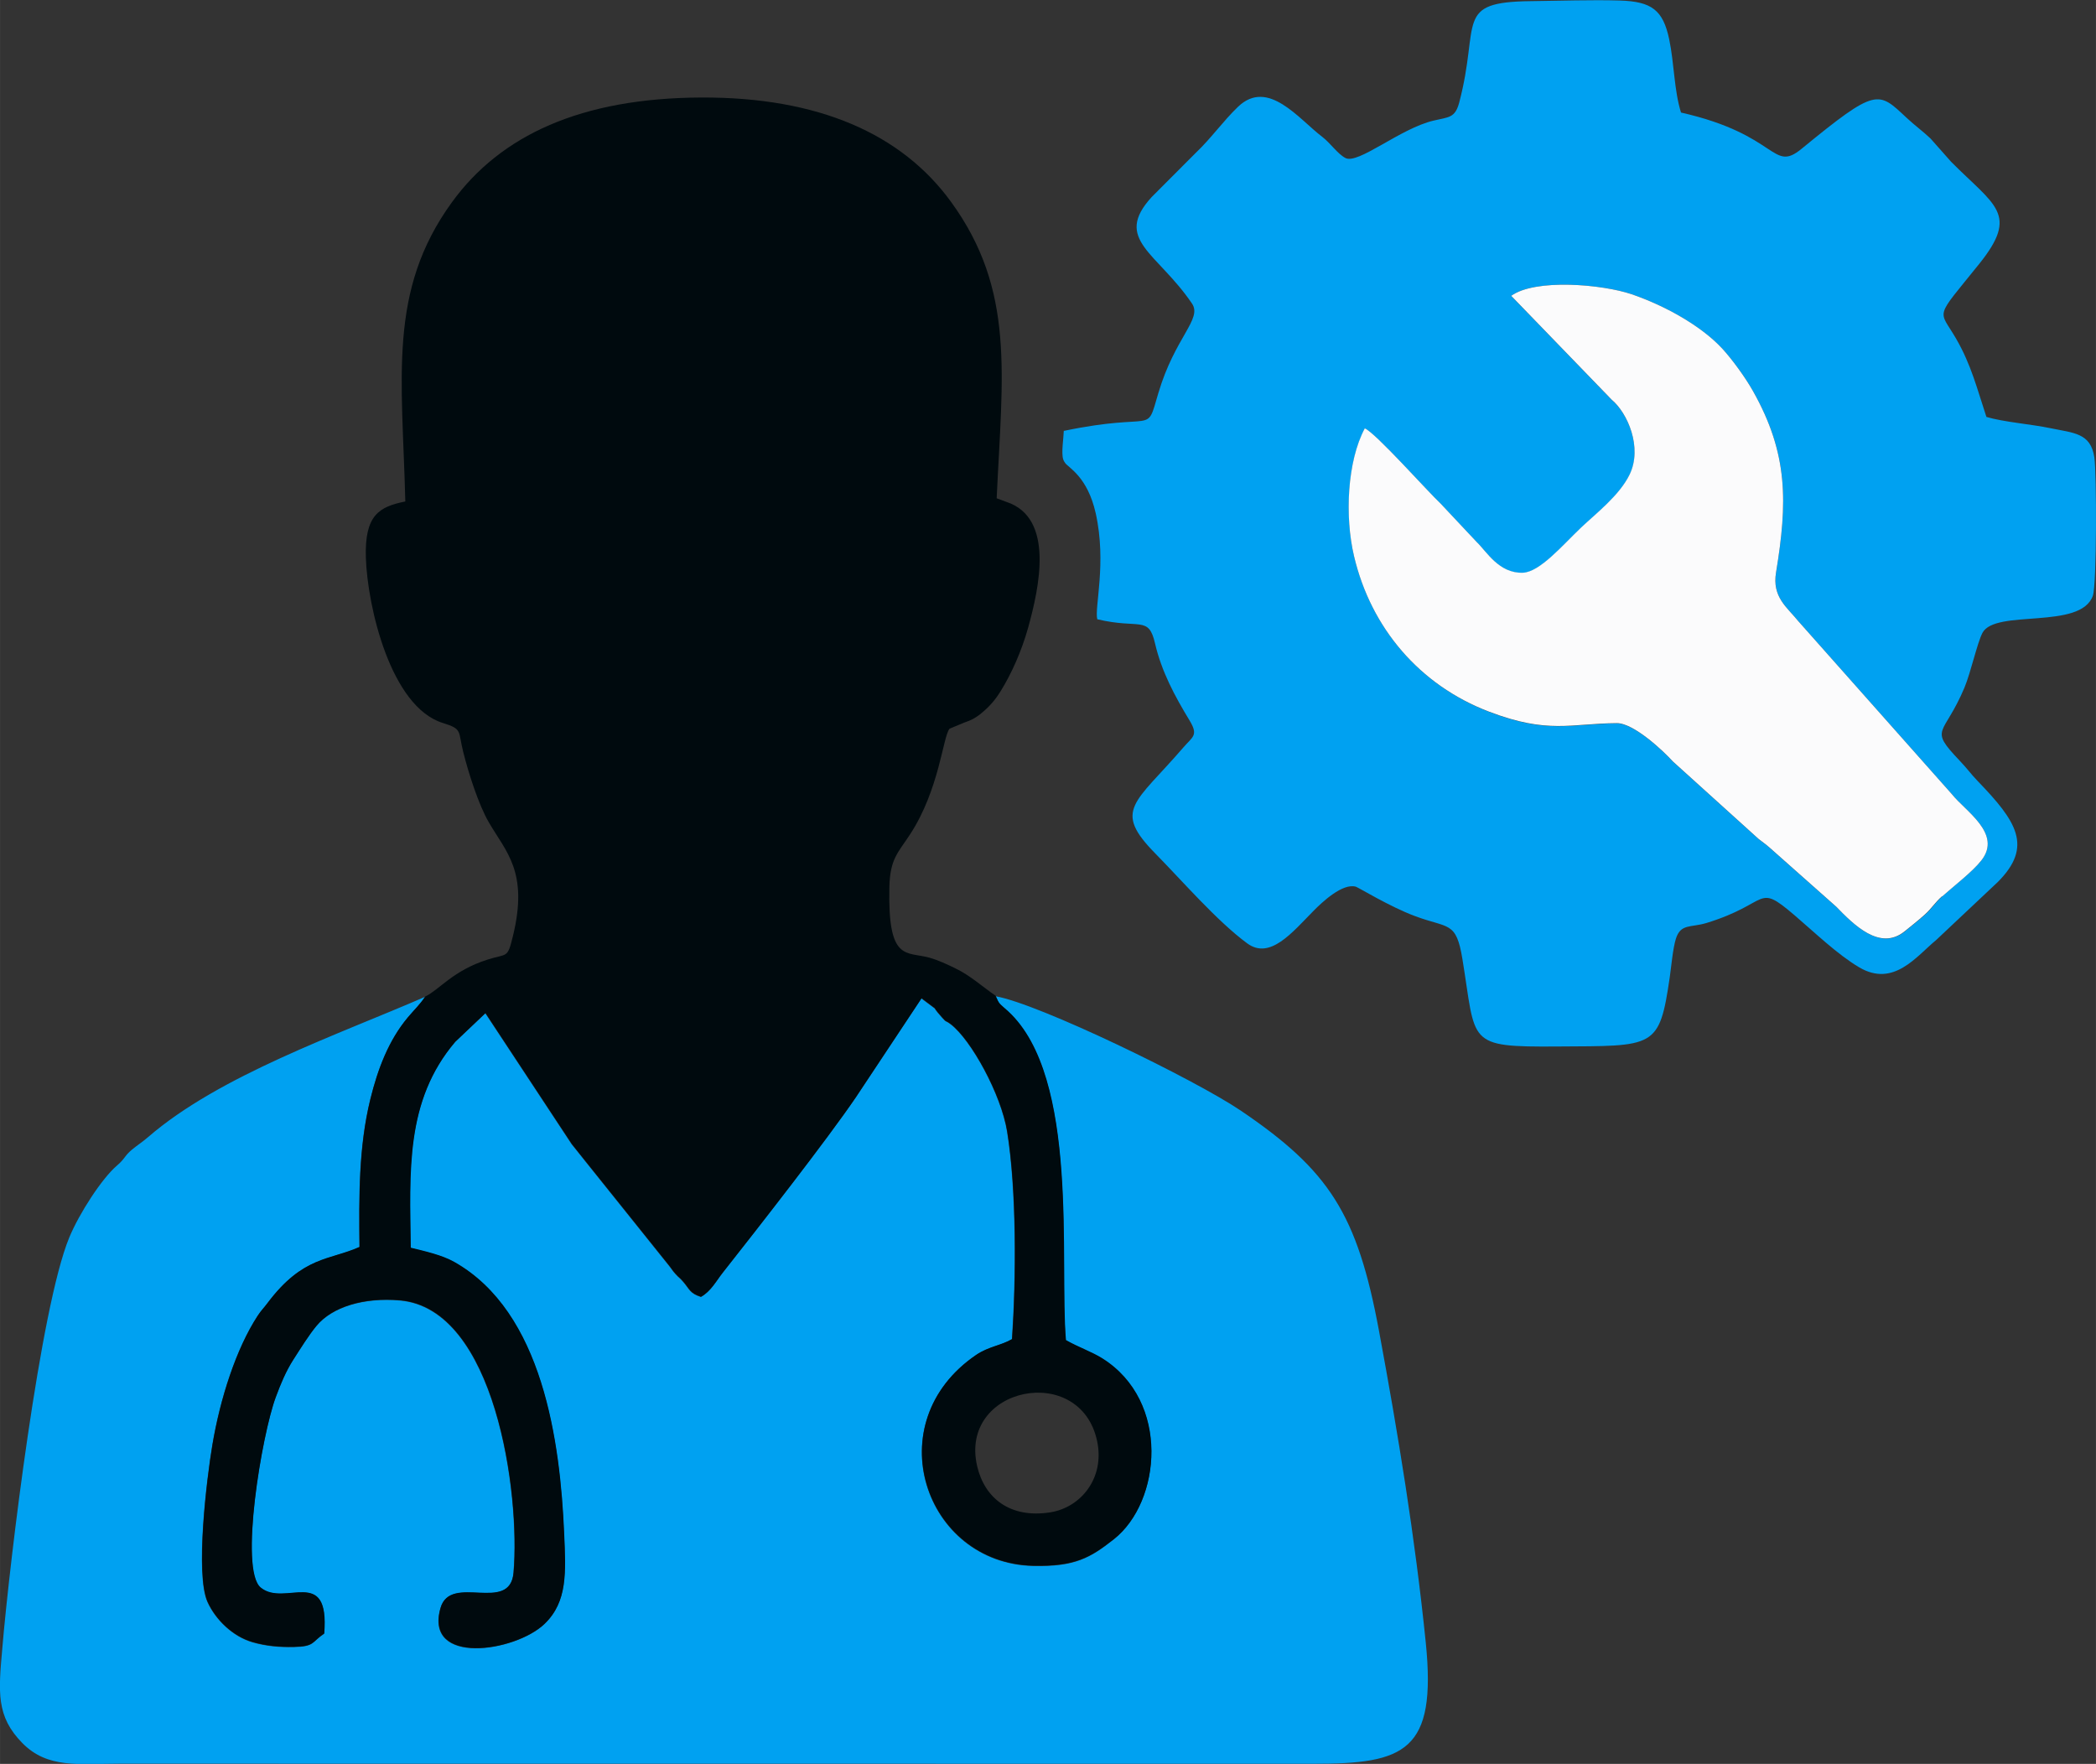 <?xml version="1.0" encoding="UTF-8"?>
<!DOCTYPE svg PUBLIC "-//W3C//DTD SVG 1.1//EN" "http://www.w3.org/Graphics/SVG/1.1/DTD/svg11.dtd">
<!-- Creator: CorelDRAW -->
<svg xmlns="http://www.w3.org/2000/svg" xml:space="preserve" width="34.029mm" height="28.637mm" version="1.1" style="shape-rendering:geometricPrecision; text-rendering:geometricPrecision; image-rendering:optimizeQuality; fill-rule:evenodd; clip-rule:evenodd"
viewBox="0 0 203.55 171.3"
 xmlns:xlink="http://www.w3.org/1999/xlink"
 xmlns:xodm="http://www.corel.com/coreldraw/odm/2003">
 <rect x="0" y="0" width="203.55" height="171.3" fill="#333333" stroke="none"/>
 <defs>
  <style type="text/css">
   <![CDATA[
    .fil1 {fill:#000A0E}
    .fil0 {fill:#00A1F1}
    .fil2 {fill:#FBFBFC}
   ]]>
  </style>
 </defs>
 <g id="Capa_x0020_1">
  <g id="_2843746456208">
   <path class="fil0" d="M96.67 96.73c0.38,0.88 0.36,0.72 1.21,1.5 6.97,6.41 4.96,24.37 5.62,31.94 1.22,0.69 2.49,1.12 3.53,1.77 6.65,4.17 5.71,13.94 1.14,17.55 -2.27,1.8 -3.77,2.69 -7.85,2.59 -10.54,-0.25 -15.18,-13.91 -5.53,-20.48 1.2,-0.82 2.4,-0.91 3.48,-1.53 0.4,-5.91 0.45,-14.45 -0.47,-20.15 -0.59,-3.66 -3.51,-8.93 -5.47,-10.43 -0.59,-0.45 -0.36,-0.11 -0.85,-0.66 -1.41,-1.58 0.16,-0.2 -2,-1.86l-6.37 9.6c-2.77,4.08 -9.54,12.74 -12.94,17.05 -0.63,0.8 -1.15,1.81 -2.11,2.34 -1.09,-0.35 -1.09,-0.74 -1.73,-1.48 -0.41,-0.47 -0.33,-0.3 -0.74,-0.75 -0.34,-0.37 -0.37,-0.5 -0.67,-0.86l-8.07 -10.07c-0.5,-0.64 -0.84,-1.05 -1.34,-1.68l-8.38 -12.71 -2.93 2.78c-4.9,5.75 -4.42,12.64 -4.33,20.01 1.47,0.36 3.03,0.71 4.21,1.37 8.63,4.85 10.31,17.5 10.69,26.4 0.16,3.72 0.35,6.59 -1.91,8.76 -2.85,2.72 -11.71,4.06 -10.09,-1.56 0.97,-3.38 6.74,0.6 7.09,-3.43 0.67,-7.69 -1.78,-25.64 -11.04,-26.44 -3.46,-0.3 -6.56,0.62 -8.1,2.48 -0.74,0.89 -1.5,2.11 -2.26,3.3 -0.7,1.08 -1.2,2.28 -1.69,3.61 -1.36,3.64 -3.56,16.78 -1.47,18.51 2.34,1.92 6.7,-2.2 6.17,4.46 -1.25,0.84 -0.89,1.26 -2.97,1.3 -1.39,0.03 -2.7,-0.09 -4,-0.47 -1.89,-0.55 -3.57,-2.17 -4.36,-3.91 -1.21,-2.7 -0.07,-12.02 0.47,-15.23 0.76,-4.53 2.31,-9.34 4.38,-12.52 0.36,-0.56 0.61,-0.77 0.98,-1.27 3.44,-4.58 6.02,-4.13 8.93,-5.44 -0.05,-4.84 -0.09,-9.7 1.05,-14.34 0.74,-2.99 1.79,-5.74 3.63,-7.94 0.63,-0.76 1.19,-1.27 1.69,-2.03 -8.4,3.66 -19.96,7.62 -26.89,13.62 -0.63,0.54 -0.99,0.74 -1.57,1.22 -0.74,0.62 -0.65,0.86 -1.46,1.55 -1.45,1.24 -3.65,4.62 -4.63,6.99 -2.81,6.81 -5.76,31.22 -6.5,39.88 -0.37,4.27 -0.61,6.6 1.94,9.2 2.46,2.51 5.46,2.01 9.45,2.01l115.92 0.01c8.9,0.01 12.01,-1.18 10.93,-11.79 -1.05,-10.29 -2.67,-20.15 -4.54,-30.25 -2.11,-11.36 -4.83,-15.57 -13.42,-21.39 -4.48,-3.03 -19.64,-10.4 -23.83,-11.11z"/>
   <path class="fil1" d="M94.9 142.41c-1.82,-7.76 10.04,-10.15 11.65,-2.44 0.75,3.57 -1.58,6.43 -4.55,6.9 -3.93,0.62 -6.38,-1.4 -7.1,-4.46zm-53.61 -45.63c-0.49,0.76 -1.05,1.27 -1.69,2.03 -1.84,2.21 -2.9,4.95 -3.63,7.94 -1.14,4.64 -1.1,9.5 -1.05,14.34 -2.91,1.31 -5.48,0.86 -8.93,5.44 -0.37,0.5 -0.62,0.71 -0.98,1.27 -2.07,3.18 -3.62,8 -4.38,12.52 -0.54,3.21 -1.68,12.53 -0.47,15.23 0.78,1.75 2.47,3.37 4.36,3.91 1.3,0.38 2.6,0.49 4,0.47 2.08,-0.04 1.72,-0.46 2.97,-1.3 0.53,-6.65 -3.83,-2.53 -6.17,-4.46 -2.1,-1.73 0.11,-14.87 1.47,-18.51 0.49,-1.32 1,-2.52 1.69,-3.61 0.77,-1.19 1.52,-2.41 2.26,-3.3 1.54,-1.87 4.65,-2.78 8.1,-2.48 9.26,0.8 11.71,18.76 11.04,26.44 -0.35,4.03 -6.12,0.05 -7.09,3.43 -1.61,5.62 7.24,4.29 10.09,1.56 2.26,-2.16 2.07,-5.03 1.91,-8.76 -0.38,-8.9 -2.06,-21.55 -10.69,-26.4 -1.18,-0.66 -2.74,-1.01 -4.21,-1.37 -0.08,-7.37 -0.56,-14.26 4.33,-20.01l2.93 -2.78 8.38 12.71c0.49,0.63 0.83,1.04 1.34,1.68l8.07 10.07c0.3,0.36 0.33,0.49 0.67,0.86 0.41,0.45 0.33,0.28 0.74,0.75 0.64,0.74 0.64,1.13 1.73,1.48 0.96,-0.53 1.48,-1.54 2.11,-2.34 3.4,-4.31 10.17,-12.97 12.94,-17.05l6.37 -9.6c2.16,1.66 0.59,0.28 2,1.86 0.49,0.56 0.26,0.21 0.85,0.66 1.95,1.5 4.88,6.77 5.47,10.43 0.92,5.7 0.88,14.24 0.47,20.15 -1.08,0.63 -2.28,0.72 -3.48,1.53 -9.66,6.57 -5.01,20.23 5.53,20.48 4.08,0.09 5.57,-0.8 7.85,-2.59 4.57,-3.61 5.5,-13.38 -1.14,-17.55 -1.04,-0.65 -2.32,-1.08 -3.53,-1.77 -0.65,-7.57 1.35,-25.53 -5.62,-31.94 -0.85,-0.78 -0.83,-0.61 -1.21,-1.5 -1.27,-0.86 -2.43,-1.95 -3.95,-2.68 -0.75,-0.36 -1.63,-0.78 -2.5,-1.02 -2.25,-0.62 -4.03,0.43 -3.87,-6.83 0.06,-2.77 0.84,-3.35 2.01,-5.14 2.85,-4.37 3.18,-9.45 3.83,-10.26l1.44 -0.6c0.68,-0.23 1.04,-0.43 1.5,-0.78 0.84,-0.67 1.45,-1.33 2.02,-2.26 1.05,-1.68 2.04,-3.9 2.67,-6.15 1.07,-3.86 2.61,-10.7 -2.11,-12.24l-0.94 -0.35c0.56,-12.08 1.81,-20.21 -4.44,-28.8 -4.79,-6.58 -12.85,-10.17 -24.26,-10.12 -11.65,0.05 -19.48,3.66 -24.21,10.18 -6.24,8.6 -4.82,16.99 -4.52,29.05 -2.52,0.51 -3.97,1.29 -3.83,5.49 0.16,4.74 2.41,14.45 7.47,16.02 1.94,0.6 1.47,0.77 1.98,2.8 0.53,2.12 1.5,5.14 2.49,6.85 1.67,2.88 3.86,4.79 2.35,11.01 -0.55,2.27 -0.53,1.7 -2.47,2.32 -3.35,1.06 -4.68,2.92 -6.04,3.58z"/>
   <path class="fil0" d="M146.76 28.73c2.33,-1.69 8.84,-1.13 11.71,-0.15 3.1,1.06 6.69,3.01 8.8,5.29 0.92,1 2.2,2.74 2.96,4.09 3.46,6.13 3.36,10.86 2.25,17.63 -0.39,2.41 1.07,3.38 2.13,4.7l14.94 16.83c1.3,1.65 4.92,3.83 2.87,6.44 -0.86,1.1 -2.68,2.48 -3.81,3.5 -0.73,0.66 -0.99,1.18 -1.71,1.81 -0.68,0.6 -1.22,1.02 -1.93,1.6 -2.39,1.92 -4.94,-0.66 -6.63,-2.39l-6.54 -5.8c-0.34,-0.31 -0.61,-0.47 -1,-0.78l-8.33 -7.53c-0.88,-0.98 -3.79,-3.73 -5.44,-3.72 -4.51,0.03 -6.67,1.08 -12.42,-1.12 -6.74,-2.58 -11.46,-8.14 -13.1,-15.08 -0.92,-3.88 -0.67,-9.24 1.04,-12.43 1.03,0.41 6.2,6.23 7.35,7.29l3.54 3.77c0.96,0.92 2.14,3.04 4.45,2.96 1.66,-0.05 3.89,-2.7 5.66,-4.38 1.44,-1.37 3.71,-3.1 4.71,-5.14 1.29,-2.63 -0.2,-6.01 -1.73,-7.28l-9.76 -10.09zm-43.45 13.09c-0.02,0.74 -0.26,2.16 -0.06,2.78 0.02,0.07 0.05,0.13 0.08,0.19 0.03,0.06 0.07,0.12 0.11,0.17 0.31,0.46 2.17,1.31 2.97,4.89 1.08,4.84 -0.14,9.17 0.15,10.29 4.14,0.98 4.98,-0.39 5.61,2.35 0.64,2.74 1.91,5.1 3.36,7.49 0.88,1.45 0.28,1.57 -0.61,2.61 -4.7,5.45 -6.9,6.05 -2.72,10.3 2.59,2.63 5.99,6.57 8.93,8.73 2.2,1.61 4.36,-1.06 6.39,-3.12 0.9,-0.92 2.86,-2.75 4.15,-2.39 0.24,0.07 3.31,1.95 5.73,2.85 3.27,1.23 4.01,0.45 4.62,4.17 1.35,8.22 0.31,8.56 9.19,8.5 9.51,-0.06 9.93,0.24 10.95,-6.75 0.15,-1.07 0.3,-2.77 0.59,-3.71 0.47,-1.49 1.43,-1.07 2.96,-1.53 6.27,-1.92 4.79,-3.98 8.56,-0.76 1.91,1.63 4.18,3.82 6.28,5.06 3.35,1.98 5.56,-1.07 7.48,-2.65l5.98 -5.63c3.47,-3.47 1.81,-5.91 -1.94,-9.8 -0.73,-0.76 -0.91,-1.09 -1.77,-2 -3.06,-3.23 -1.52,-2.31 0.48,-7.09 0.61,-1.46 1.23,-4.31 1.74,-5.3 1.23,-2.37 9.57,-0.25 10.73,-3.63 0.38,-1.1 0.37,-11.92 0.14,-13.43 -0.36,-2.37 -1.98,-2.35 -4.28,-2.83 -1.86,-0.39 -4.52,-0.59 -6.2,-1.09 -0.92,-2.77 -1.47,-5.05 -2.95,-7.61 -1.69,-2.92 -2.15,-1.78 2.24,-7.24 3.92,-4.88 1.54,-5.64 -2.72,-9.93l-2.01 -2.27c-0.8,-0.75 -1.51,-1.25 -2.3,-1.99 -2.79,-2.6 -2.88,-3.01 -10.21,3 -2.89,2.37 -2.2,-1.37 -11.71,-3.52 -0.68,-2.18 -0.65,-4.74 -1.15,-7.13 -0.6,-2.81 -1.68,-3.66 -4.82,-3.75 -2.68,-0.08 -5.85,0.03 -8.58,0.06 -7.56,0.08 -4.93,2.03 -6.99,9.85 -0.4,1.5 -0.99,1.4 -2.48,1.75 -3.26,0.76 -7.35,4.3 -8.58,3.63 -0.79,-0.43 -1.41,-1.41 -2.24,-2.05 -2.27,-1.72 -5.27,-5.71 -8.18,-2.92 -1.46,1.4 -2.61,3.06 -4.1,4.47l-4.28 4.29c-3.79,4.13 0.56,5.4 3.91,10.35 1.02,1.51 -1.66,3.26 -3.27,8.7 -1.24,4.2 -0.08,1.77 -9.15,3.66z"/>
   <path class="fil2" d="M188.61 87.06c1.13,-1.01 2.95,-2.4 3.81,-3.5 2.05,-2.61 -1.57,-4.79 -2.87,-6.44l-14.94 -16.83c-1.06,-1.32 -2.53,-2.3 -2.13,-4.7 1.11,-6.76 1.21,-11.5 -2.25,-17.63 -0.76,-1.35 -2.04,-3.09 -2.96,-4.09 -2.1,-2.28 -5.7,-4.23 -8.8,-5.29 -2.87,-0.98 -9.38,-1.54 -11.71,0.15l9.76 10.09c1.53,1.27 3.02,4.64 1.73,7.28 -1,2.04 -3.27,3.77 -4.71,5.14 -1.77,1.68 -4,4.33 -5.66,4.38 -2.31,0.07 -3.49,-2.04 -4.45,-2.96l-3.54 -3.77c-1.15,-1.06 -6.32,-6.88 -7.35,-7.29 -1.71,3.19 -1.96,8.56 -1.04,12.43 1.64,6.95 6.36,12.51 13.1,15.08 5.75,2.2 7.91,1.15 12.42,1.12 1.65,-0.01 4.56,2.74 5.44,3.72l8.33 7.53c0.39,0.31 0.66,0.48 1,0.78l6.54 5.8c1.69,1.74 4.24,4.32 6.63,2.39 0.72,-0.58 1.25,-1 1.93,-1.6 0.71,-0.63 0.97,-1.15 1.71,-1.81z"/>
  </g>
 </g>
</svg>
